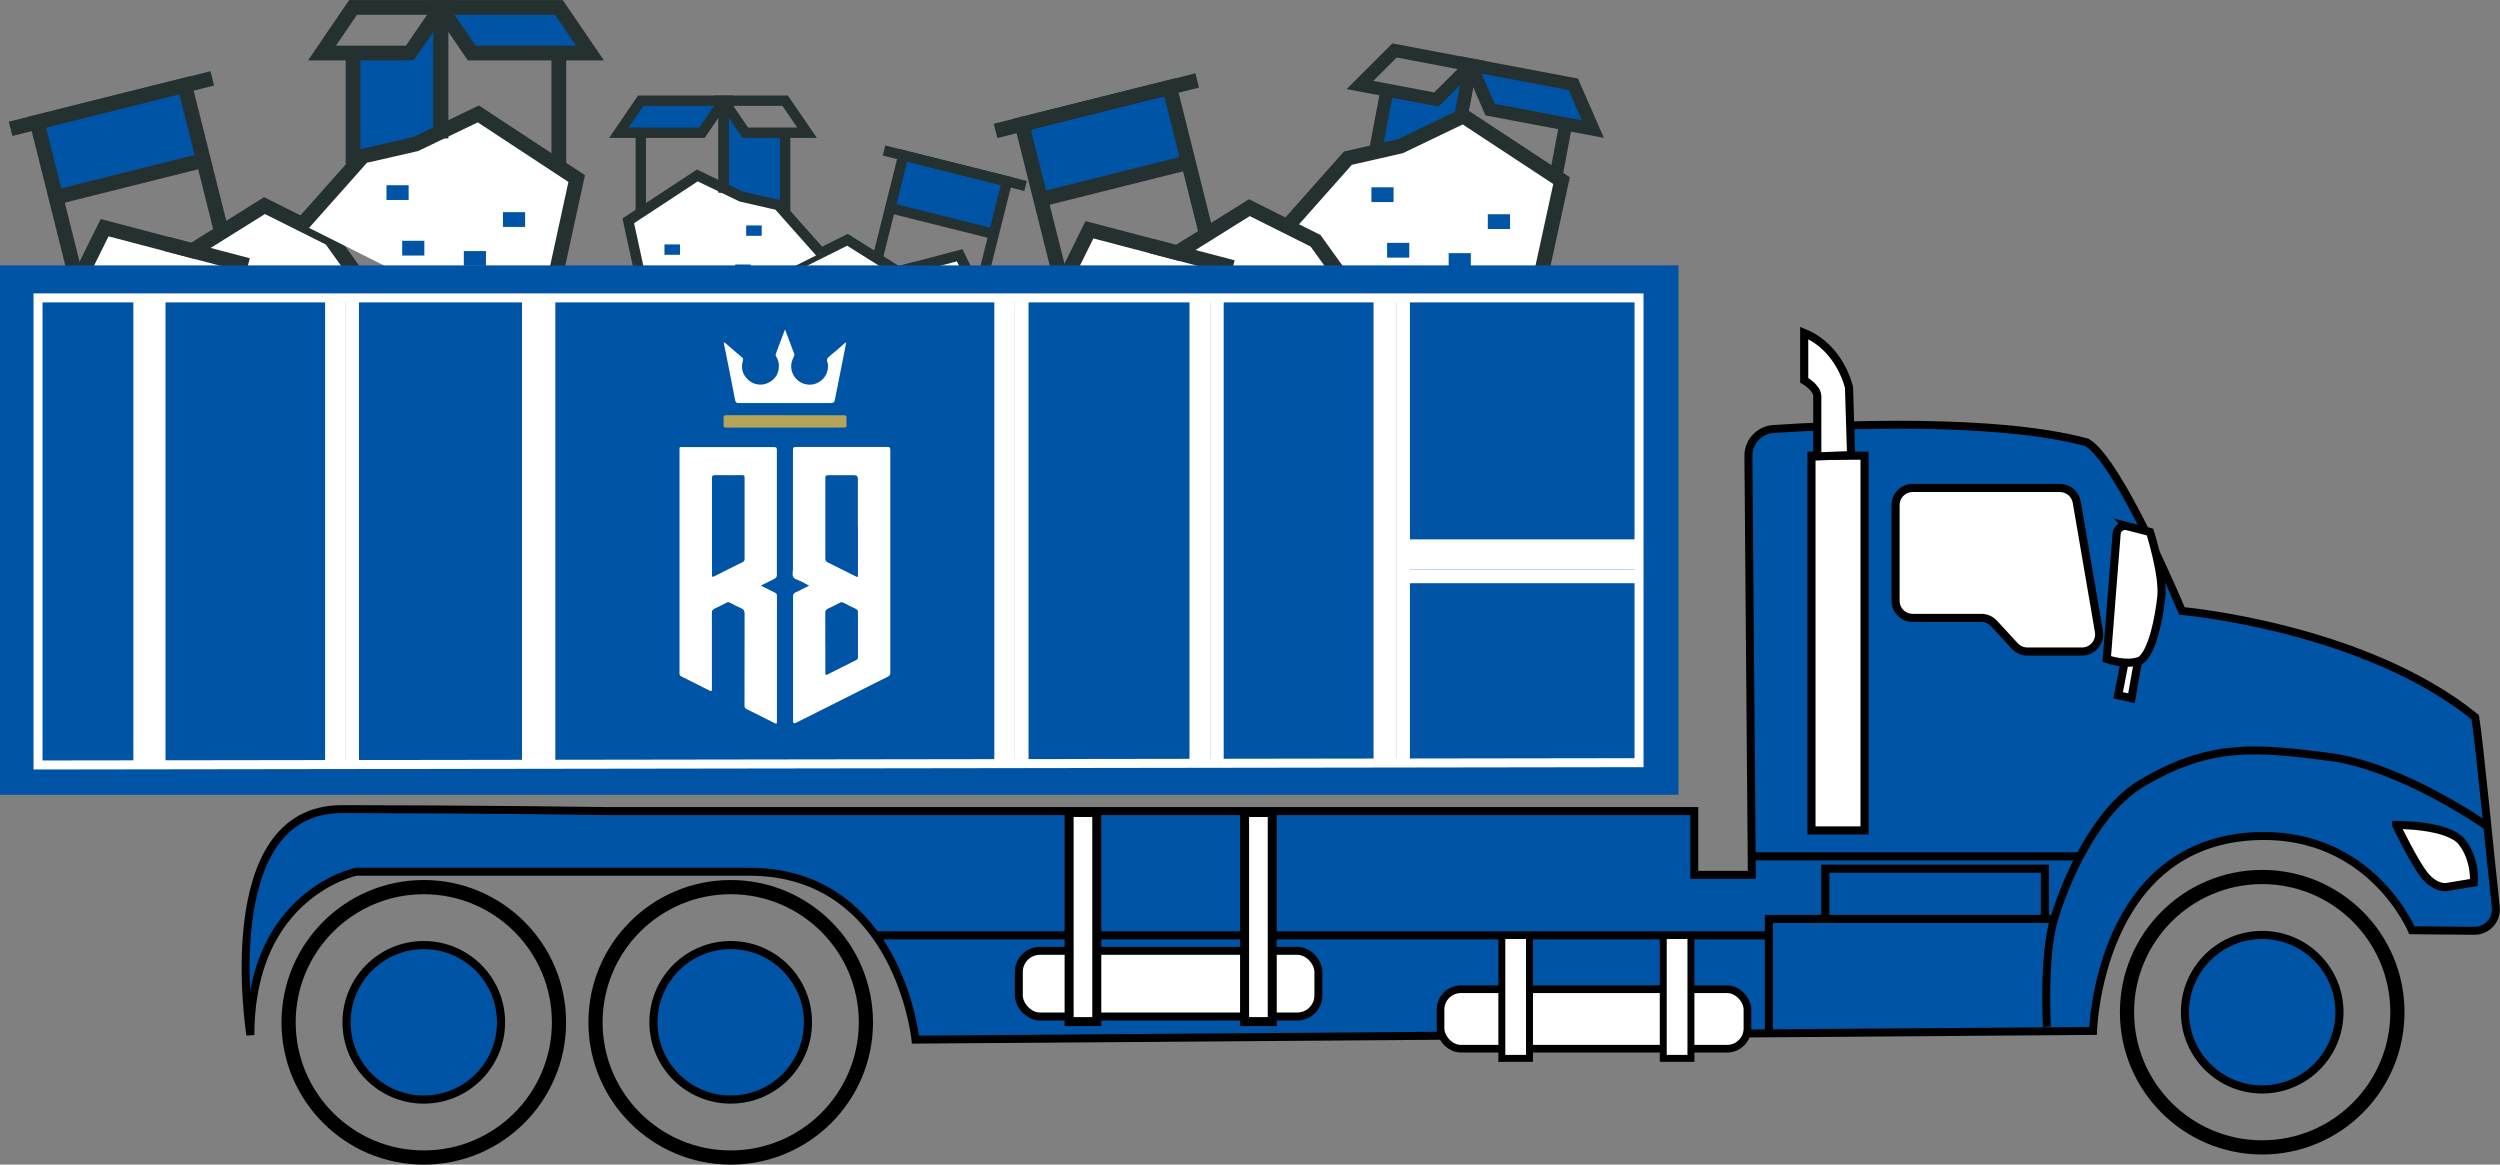 <?xml version="1.0" encoding="UTF-8"?> <svg xmlns="http://www.w3.org/2000/svg" id="Layer_2" data-name="Layer 2" viewBox="0 0 313.6 146.09"><rect x="0" y="0" width="313.6" height="146.09" fill="#808080" stroke="none"/><defs><style> .cls-1, .cls-2, .cls-3, .cls-4, .cls-5, .cls-6, .cls-7, .cls-8, .cls-9, .cls-10, .cls-11, .cls-12, .cls-13, .cls-14, .cls-15, .cls-16, .cls-17, .cls-18, .cls-19, .cls-20, .cls-21 { stroke-miterlimit: 10; } .cls-1, .cls-2, .cls-3, .cls-5, .cls-7, .cls-9, .cls-13, .cls-14, .cls-16, .cls-21 { stroke: #000; } .cls-1, .cls-3, .cls-4, .cls-5, .cls-14, .cls-15, .cls-22, .cls-21 { fill: #fff; } .cls-2, .cls-9, .cls-23 { fill: #0054a6; } .cls-3, .cls-7, .cls-9 { stroke-width: 1.02px; } .cls-4, .cls-8, .cls-10, .cls-15, .cls-19 { stroke: #253130; } .cls-4, .cls-17, .cls-19 { stroke-width: 1.85px; } .cls-5 { stroke-width: .96px; } .cls-6, .cls-7, .cls-8, .cls-10, .cls-11, .cls-12, .cls-13, .cls-16, .cls-17, .cls-18, .cls-19, .cls-20 { fill: none; } .cls-6, .cls-10, .cls-15 { stroke-width: 1.3px; } .cls-6, .cls-17 { stroke: #0054a6; } .cls-8 { stroke-width: 1.64px; } .cls-23, .cls-24, .cls-22 { stroke-width: 0px; } .cls-11 { stroke-width: .55px; } .cls-11, .cls-12, .cls-18, .cls-20 { stroke: #fff; } .cls-12 { stroke-width: 1.13px; } .cls-13 { stroke-width: 1.78px; } .cls-14 { stroke-width: .87px; } .cls-18 { stroke-width: 3.4px; } .cls-24 { fill: #b6a45b; } .cls-20 { stroke-width: 1.7px; } .cls-21 { stroke-width: 1.13px; } </style></defs><g id="Layer_1-2" data-name="Layer 1"><g><polygon class="cls-23" points="56.3 1.17 70.5 1.17 73.63 6.55 59.75 6.79 56.3 1.17"></polygon><path class="cls-23" d="M5.04,15.37l2.55,9.44,17.87-4.7s-2.33-9.21-2.51-9.16S5.04,15.37,5.04,15.37Z"></path><polygon class="cls-23" points="55.42 1.46 55.51 16.51 44.57 19.56 44.48 6.93 51.73 6.98 55.42 1.46"></polygon><g><line class="cls-19" x1="1.33" y1="46.29" x2="77.61" y2="46.29"></line><polyline class="cls-4" points="4.36 46.29 13.12 28.56 24.12 31.45 33.18 25.79 41.48 29.94 53.23 46.29"></polyline><polyline class="cls-4" points="37.91 28.16 45.54 19.58 52.14 18.07 60 14.29 72.34 22.4 69.66 34.7 74.1 46.29"></polyline><polyline class="cls-19" points="9.69 35.49 4.65 15.33 23.17 10.69 27.85 29.37"></polyline><line class="cls-19" x1="26.63" y1="9.83" x2="1.33" y2="16.16"></line><line class="cls-19" x1="7" y1="24.75" x2="25.77" y2="20.05"></line><line class="cls-17" x1="15.25" y1="34.74" x2="18.04" y2="34.74"></line><line class="cls-17" x1="20.25" y1="40.39" x2="23.03" y2="40.39"></line><line class="cls-17" x1="36.52" y1="37.58" x2="39.3" y2="37.58"></line><line class="cls-17" x1="29.71" y1="41.44" x2="32.49" y2="41.44"></line><line class="cls-17" x1="50.45" y1="31.13" x2="53.23" y2="31.13"></line><line class="cls-17" x1="58.18" y1="32.42" x2="60.96" y2="32.42"></line><line class="cls-17" x1="48.48" y1="24.16" x2="51.26" y2="24.16"></line><line class="cls-17" x1="63.09" y1="27.54" x2="65.87" y2="27.54"></line><line class="cls-17" x1="56.37" y1="41.44" x2="59.16" y2="41.44"></line><line class="cls-19" x1="31.1" y1="33.29" x2="20.91" y2="30.61"></line><line class="cls-19" x1="69.66" y1="34.7" x2="64.24" y2="34.7"></line><line class="cls-19" x1="70.1" y1="21.14" x2="70.1" y2="6.51"></line><line class="cls-19" x1="55.27" y1=".93" x2="55.27" y2="17.34"></line><line class="cls-19" x1="55.32" y1="17.34" x2="55.32" y2=".93"></line><line class="cls-19" x1="44.29" y1="6.45" x2="44.29" y2="21.14"></line><polygon class="cls-19" points="55.32 .93 44.29 .93 40.39 6.65 51.41 6.65 55.32 .93"></polygon><polygon class="cls-19" points="55.26 .93 70.1 .93 74.01 6.65 59.17 6.65 55.26 .93"></polygon></g></g><g><line class="cls-8" x1="194.03" y1="28.15" x2="196.44" y2="15.43"></line><g><polygon class="cls-23" points="185.33 8.52 197.67 10.86 199.5 16.05 187.4 13.97 185.33 8.52"></polygon><polygon class="cls-23" points="184.52 8.63 182.12 21.72 172.1 22.57 174.1 11.58 180.4 12.81 184.52 8.63"></polygon><line class="cls-8" x1="184.47" y1="8.14" x2="181.77" y2="22.4"></line><line class="cls-8" x1="181.81" y1="22.41" x2="184.51" y2="8.15"></line><line class="cls-8" x1="174.02" y1="11.13" x2="171.6" y2="23.9"></line><polygon class="cls-8" points="184.52 8.15 174.93 6.33 170.59 10.66 180.18 12.48 184.52 8.15"></polygon><polygon class="cls-8" points="184.47 8.14 197.36 10.58 199.82 16.2 186.92 13.75 184.47 8.14"></polygon></g><polygon class="cls-4" points="197.64 46.55 193.2 34.96 195.88 22.66 183.55 14.55 175.68 18.33 169.08 19.84 161.46 28.42 169.37 37.06 176.16 47.67 197.64 46.55"></polygon><path class="cls-23" d="M128.59,15.63l2.55,9.44,17.87-4.7s-2.33-9.21-2.51-9.16-17.92,4.42-17.92,4.42Z"></path><line class="cls-19" x1="124.88" y1="46.55" x2="201.16" y2="46.55"></line><polyline class="cls-4" points="176.78 46.55 165.02 30.2 156.72 26.05 147.66 31.71 136.66 28.82 127.9 46.55"></polyline><polyline class="cls-19" points="133.24 35.75 128.19 15.59 146.72 10.95 151.39 29.63"></polyline><line class="cls-19" x1="150.18" y1="10.09" x2="124.88" y2="16.42"></line><line class="cls-19" x1="130.55" y1="25.01" x2="149.32" y2="20.31"></line><line class="cls-17" x1="138.8" y1="35" x2="141.58" y2="35"></line><line class="cls-17" x1="143.79" y1="40.65" x2="146.58" y2="40.65"></line><line class="cls-17" x1="160.07" y1="37.84" x2="162.85" y2="37.84"></line><line class="cls-17" x1="153.25" y1="41.7" x2="156.03" y2="41.7"></line><line class="cls-17" x1="174" y1="31.39" x2="176.78" y2="31.39"></line><line class="cls-17" x1="181.72" y1="32.68" x2="184.5" y2="32.68"></line><line class="cls-17" x1="172.03" y1="24.42" x2="174.81" y2="24.42"></line><line class="cls-17" x1="186.63" y1="27.8" x2="189.42" y2="27.8"></line><line class="cls-17" x1="179.92" y1="41.7" x2="182.7" y2="41.7"></line><line class="cls-19" x1="154.64" y1="33.55" x2="144.45" y2="30.87"></line><line class="cls-19" x1="193.2" y1="34.96" x2="187.79" y2="34.96"></line></g><g><polygon class="cls-23" points="90.07 12.8 80.1 12.8 77.91 16.58 87.65 16.74 90.07 12.8"></polygon><path class="cls-23" d="M126.04,22.77l-1.79,6.62-12.54-3.3s1.63-6.46,1.76-6.43,12.57,3.1,12.57,3.1Z"></path><polygon class="cls-23" points="90.68 13.01 90.62 23.57 98.3 25.71 98.36 16.85 93.28 16.88 90.68 13.01"></polygon><g><line class="cls-10" x1="128.65" y1="44.47" x2="75.11" y2="44.47"></line><polyline class="cls-15" points="126.52 44.47 120.38 32.02 112.65 34.06 106.3 30.08 100.47 32.99 92.22 44.47"></polyline><polyline class="cls-15" points="102.97 31.74 97.62 25.72 92.99 24.66 87.47 22.01 78.81 27.7 80.69 36.34 77.58 44.47"></polyline><polyline class="cls-10" points="122.78 36.89 126.32 22.74 113.32 19.49 110.04 32.59"></polyline><line class="cls-10" x1="110.89" y1="18.88" x2="128.65" y2="23.33"></line><line class="cls-10" x1="124.67" y1="29.35" x2="111.49" y2="26.05"></line><line class="cls-6" x1="118.88" y1="36.36" x2="116.92" y2="36.36"></line><line class="cls-6" x1="115.37" y1="40.32" x2="113.42" y2="40.32"></line><line class="cls-6" x1="103.95" y1="38.36" x2="102" y2="38.36"></line><line class="cls-6" x1="108.73" y1="41.07" x2="106.78" y2="41.07"></line><line class="cls-6" x1="94.17" y1="33.83" x2="92.22" y2="33.83"></line><line class="cls-6" x1="88.75" y1="34.73" x2="86.8" y2="34.73"></line><line class="cls-6" x1="95.55" y1="28.93" x2="93.6" y2="28.93"></line><line class="cls-6" x1="85.3" y1="31.31" x2="83.35" y2="31.31"></line><line class="cls-6" x1="90.02" y1="41.07" x2="88.06" y2="41.07"></line><line class="cls-10" x1="107.76" y1="35.34" x2="114.91" y2="33.46"></line><line class="cls-10" x1="80.69" y1="36.34" x2="84.5" y2="36.34"></line><line class="cls-10" x1="80.38" y1="26.82" x2="80.38" y2="16.55"></line><line class="cls-10" x1="90.79" y1="12.63" x2="90.79" y2="24.15"></line><line class="cls-10" x1="90.76" y1="24.15" x2="90.76" y2="12.63"></line><line class="cls-10" x1="98.49" y1="16.5" x2="98.49" y2="26.82"></line><polygon class="cls-10" points="90.75 12.63 98.49 12.63 101.24 16.65 93.5 16.65 90.75 12.63"></polygon><polygon class="cls-10" points="90.8 12.63 80.38 12.63 77.64 16.65 88.05 16.65 90.8 12.63"></polygon></g></g><g><rect class="cls-23" y="33.29" width="210.55" height="66.41"></rect><polygon class="cls-12" points="205.6 95.67 205.6 37.37 4.77 37.37 4.77 95.96 205.6 95.67"></polygon><g><line class="cls-20" x1="42.52" y1="37.66" x2="42.52" y2="95.67"></line><line class="cls-20" x1="41.63" y1="37.66" x2="41.63" y2="95.67"></line><line class="cls-20" x1="44.18" y1="37.66" x2="44.18" y2="95.67"></line></g><g><line class="cls-20" x1="67.22" y1="37.66" x2="67.22" y2="95.67"></line><line class="cls-20" x1="66.33" y1="37.66" x2="66.33" y2="95.67"></line><line class="cls-20" x1="68.81" y1="37.66" x2="68.81" y2="95.67"></line></g><g><line class="cls-20" x1="126.46" y1="37.66" x2="126.46" y2="95.67"></line><line class="cls-20" x1="125.58" y1="37.66" x2="125.58" y2="95.67"></line><line class="cls-20" x1="128.17" y1="37.66" x2="128.17" y2="95.67"></line></g><g><line class="cls-20" x1="150.95" y1="37.66" x2="150.95" y2="95.67"></line><line class="cls-20" x1="150.06" y1="37.66" x2="150.06" y2="95.67"></line><line class="cls-20" x1="152.65" y1="37.66" x2="152.65" y2="95.67"></line></g><g><line class="cls-20" x1="173.15" y1="37.66" x2="173.15" y2="95.67"></line><line class="cls-20" x1="174.35" y1="37.66" x2="174.35" y2="95.67"></line><line class="cls-20" x1="176.01" y1="37.66" x2="176.01" y2="95.67"></line></g><g><line class="cls-20" x1="18.47" y1="37.66" x2="18.47" y2="95.67"></line><line class="cls-20" x1="17.58" y1="37.66" x2="17.58" y2="95.67"></line><line class="cls-20" x1="19.91" y1="37.66" x2="19.91" y2="95.67"></line></g><g><line class="cls-18" x1="175.81" y1="69.36" x2="205.75" y2="69.36"></line><line class="cls-11" x1="176.22" y1="71.18" x2="205.47" y2="71.18"></line><line class="cls-20" x1="176.22" y1="72.31" x2="205.47" y2="72.31"></line></g><g><path class="cls-22" d="M101.49,73.46c-.39-.2-.72-.37-1.05-.55-.31-.17-.75-.23-.92-.51-.18-.29-.05-.71-.05-1.08,0-4.96,0-9.92,0-14.88,0-.31.09-.38.38-.38,3.82.01,7.64.01,11.45,0,.31,0,.38.1.38.39,0,9.31,0,18.63,0,27.94,0,.24-.07.37-.29.48-3.85,1.93-7.7,3.86-11.55,5.8q-.36.18-.36-.21c0-5.21,0-10.42,0-15.64,0-.25.07-.39.3-.5.56-.26,1.1-.55,1.72-.86ZM107.61,66c0-1.98,0-3.96,0-5.94q0-.45-.46-.45c-1.09,0-2.18,0-3.27,0-.28,0-.35.07-.35.35,0,3.36,0,6.73,0,10.09,0,.26.08.39.31.5,1.16.57,2.31,1.15,3.46,1.73.3.15.32.14.32-.21,0-2.02,0-4.05,0-6.07ZM103.53,80.58c0,1.28,0,2.56,0,3.84,0,.24.04.3.28.18,1.18-.6,2.38-1.2,3.57-1.79.17-.08.24-.19.24-.39,0-1.88,0-3.75,0-5.63,0-.21-.07-.32-.26-.41-.52-.25-1.04-.5-1.55-.77-.17-.09-.3-.1-.47,0-.47.25-.95.5-1.43.71-.29.13-.4.29-.39.61.02,1.22,0,2.43,0,3.65Z"></path><path class="cls-22" d="M95.42,73.45c.65.33,1.22.62,1.8.9.17.08.24.18.24.38,0,5.27,0,10.53,0,15.8,0,.27-.06.3-.29.18-1.17-.6-2.34-1.18-3.52-1.76-.22-.11-.26-.26-.26-.47,0-3.83,0-7.66.01-11.49,0-.35-.08-.55-.42-.69-.48-.2-.94-.45-1.41-.7-.16-.08-.28-.09-.44,0-.5.26-1,.52-1.52.76-.24.11-.31.26-.31.51,0,2.32,0,4.64,0,6.95,0,.87,0,1.74,0,2.61,0,.25-.04.33-.29.2-1.18-.6-2.36-1.2-3.54-1.78-.18-.09-.25-.2-.23-.39.01-.15,0-.29,0-.44,0-9.16,0-18.31,0-27.47,0-.56-.04-.47.47-.47,3.79,0,7.57,0,11.36,0,.31,0,.38.08.38.38,0,5.21,0,10.43,0,15.64,0,.28-.1.41-.33.52-.55.26-1.08.54-1.71.85ZM89.31,66.01c0,2.02,0,4.05,0,6.07,0,.2-.01.37.28.22,1.18-.61,2.37-1.2,3.57-1.79.17-.09.24-.19.24-.39,0-3.41,0-6.81,0-10.22,0-.23-.07-.3-.3-.3-1.14.01-2.29.02-3.43,0-.3,0-.36.1-.36.38.01,2.01,0,4.03,0,6.04Z"></path><path class="cls-22" d="M106.15,42.95c-.15.74-.29,1.47-.43,2.2-.33,1.66-.67,3.32-.99,4.99-.06.33-.19.42-.52.42-3.83-.01-7.66-.01-11.5,0-.3,0-.44-.06-.5-.39-.45-2.36-.93-4.71-1.4-7.06-.01-.05-.01-.11-.02-.19.27.14.46.35.67.53.54.45,1.07.92,1.61,1.37.15.12.18.23.12.42-.29.96-.04,1.79.71,2.45.68.61,1.71.73,2.51.31.89-.46,1.32-1.21,1.29-2.21-.01-.38-.13-.72-.32-1.04-.07-.11-.12-.21-.07-.34.38-1,.76-2,1.16-3.09.22.57.41,1.06.59,1.55.18.47.34.95.53,1.41.08.19.07.34-.04.53-.5.87-.38,1.93.29,2.68.64.72,1.69.96,2.57.6.93-.38,1.51-1.28,1.45-2.27,0-.11,0-.23-.05-.33-.19-.4,0-.63.31-.87.61-.47,1.18-1,1.76-1.5.07-.06.13-.16.28-.15Z"></path><path class="cls-24" d="M98.5,52.09c2.45,0,4.89,0,7.34,0,.28,0,.38.07.35.35-.03.29-.02.58,0,.87.02.27-.09.35-.35.33-.3-.02-.6,0-.9,0-4.59,0-9.19,0-13.78,0-.33,0-.43-.09-.4-.41.03-.25.02-.51,0-.77-.02-.28.06-.38.36-.38,2.46.01,4.92,0,7.38,0Z"></path></g></g><path class="cls-2" d="M31.41,129.83c0-17.75,13.26-20.48,13.26-20.48h49.3c18.73,0,20.87,21.06,20.87,21.06l147.71-1.09s.67-24.02,20.92-24.45c14.04-.3,19.08,11.82,19.08,11.82l7.82.07c1.61.01,2.88-1.38,2.7-2.98-.68-6.28-2.13-21.26-2.58-23.82-14-11.33-36.79-13.32-36.79-13.32,0,0-7.83-18.81-11.93-21.15-11.47-3.1-31.55-2.19-39.3-1.68-1.79.12-3.17,1.61-3.15,3.4l.43,52.53h-7.22v-8H76.39s-17.53-.24-33.53-.24-11.45,28.33-11.45,28.33Z"></path><path class="cls-3" d="M239.92,61.21h18.47c1.05,0,1.94.76,2.12,1.79l2.78,16.22c.22,1.31-.79,2.51-2.12,2.51h-6.85c-.6,0-1.17-.25-1.58-.69l-2.62-2.84c-.41-.44-.98-.69-1.58-.69h-8.61c-1.19,0-2.15-.96-2.15-2.15v-12c0-1.19.96-2.15,2.15-2.15Z"></path><rect class="cls-3" x="227.23" y="57.16" width="6.66" height="47.01"></rect><path class="cls-3" d="M232.2,57.09l-.26-8.48s-1.06-4.98-5.62-6.84v5.94s1.64.9,1.64,2.01v7.53l4.24-.16Z"></path><g><circle class="cls-9" cx="283.77" cy="126.97" r="9.69"></circle><circle class="cls-13" cx="283.77" cy="126.97" r="16.96"></circle></g><g><circle class="cls-9" cx="91.66" cy="128.24" r="9.69"></circle><circle class="cls-13" cx="91.66" cy="128.24" r="16.96"></circle></g><g><circle class="cls-9" cx="53.16" cy="128.24" r="9.69"></circle><circle class="cls-13" cx="53.16" cy="128.24" r="16.96"></circle></g><path class="cls-16" d="M311.95,103.62s-10.66-7.52-19.79-8.68-14.93-1.8-23.55,3.35c-5.75,3.43-9.52,12.23-10.94,16.99s-.9,13.51-.9,13.51"></path><line class="cls-3" x1="219.83" y1="107.42" x2="261.14" y2="107.42"></line><polyline class="cls-7" points="257.67 115.27 221.89 115.27 221.89 130.08"></polyline><polyline class="cls-7" points="228.97 115.15 228.97 108.97 256.51 108.97 256.51 115.4"></polyline><line class="cls-7" x1="109.91" y1="117.33" x2="222.02" y2="117.33"></line><rect class="cls-1" x="127.8" y="119.27" width="37.58" height="8.24" rx="2.65" ry="2.65"></rect><rect class="cls-5" x="180.7" y="124.09" width="38.5" height="7.46" rx="2.55" ry="2.55"></rect><rect class="cls-14" x="188.39" y="117.35" width="3.47" height="15.41"></rect><rect class="cls-14" x="208.64" y="117.35" width="3.47" height="15.41"></rect><rect class="cls-21" x="156.12" y="101.92" width="3.47" height="26.23"></rect><rect class="cls-21" x="134.11" y="101.92" width="3.47" height="26.23"></rect><path class="cls-3" d="M300.58,103.48s6.57-.08,8.29,2.19,1.46,5.03,1.46,5.03l-3.49.58s-1.31.19-2.65-1.42-3.61-6.37-3.61-6.37Z"></path><g><polygon class="cls-3" points="266.51 83.06 265.7 87.22 267.37 87.58 268.24 82.69 266.51 83.06"></polygon><path class="cls-3" d="M266.79,65.99l2.91.75s1.7,5.38,1.42,8.09-1.12,6.91-2.58,8c-1.7.76-4.27-.16-4.27-.16l1.24-15.74c.06-.63.66-1.07,1.28-.94Z"></path></g></g></svg> 